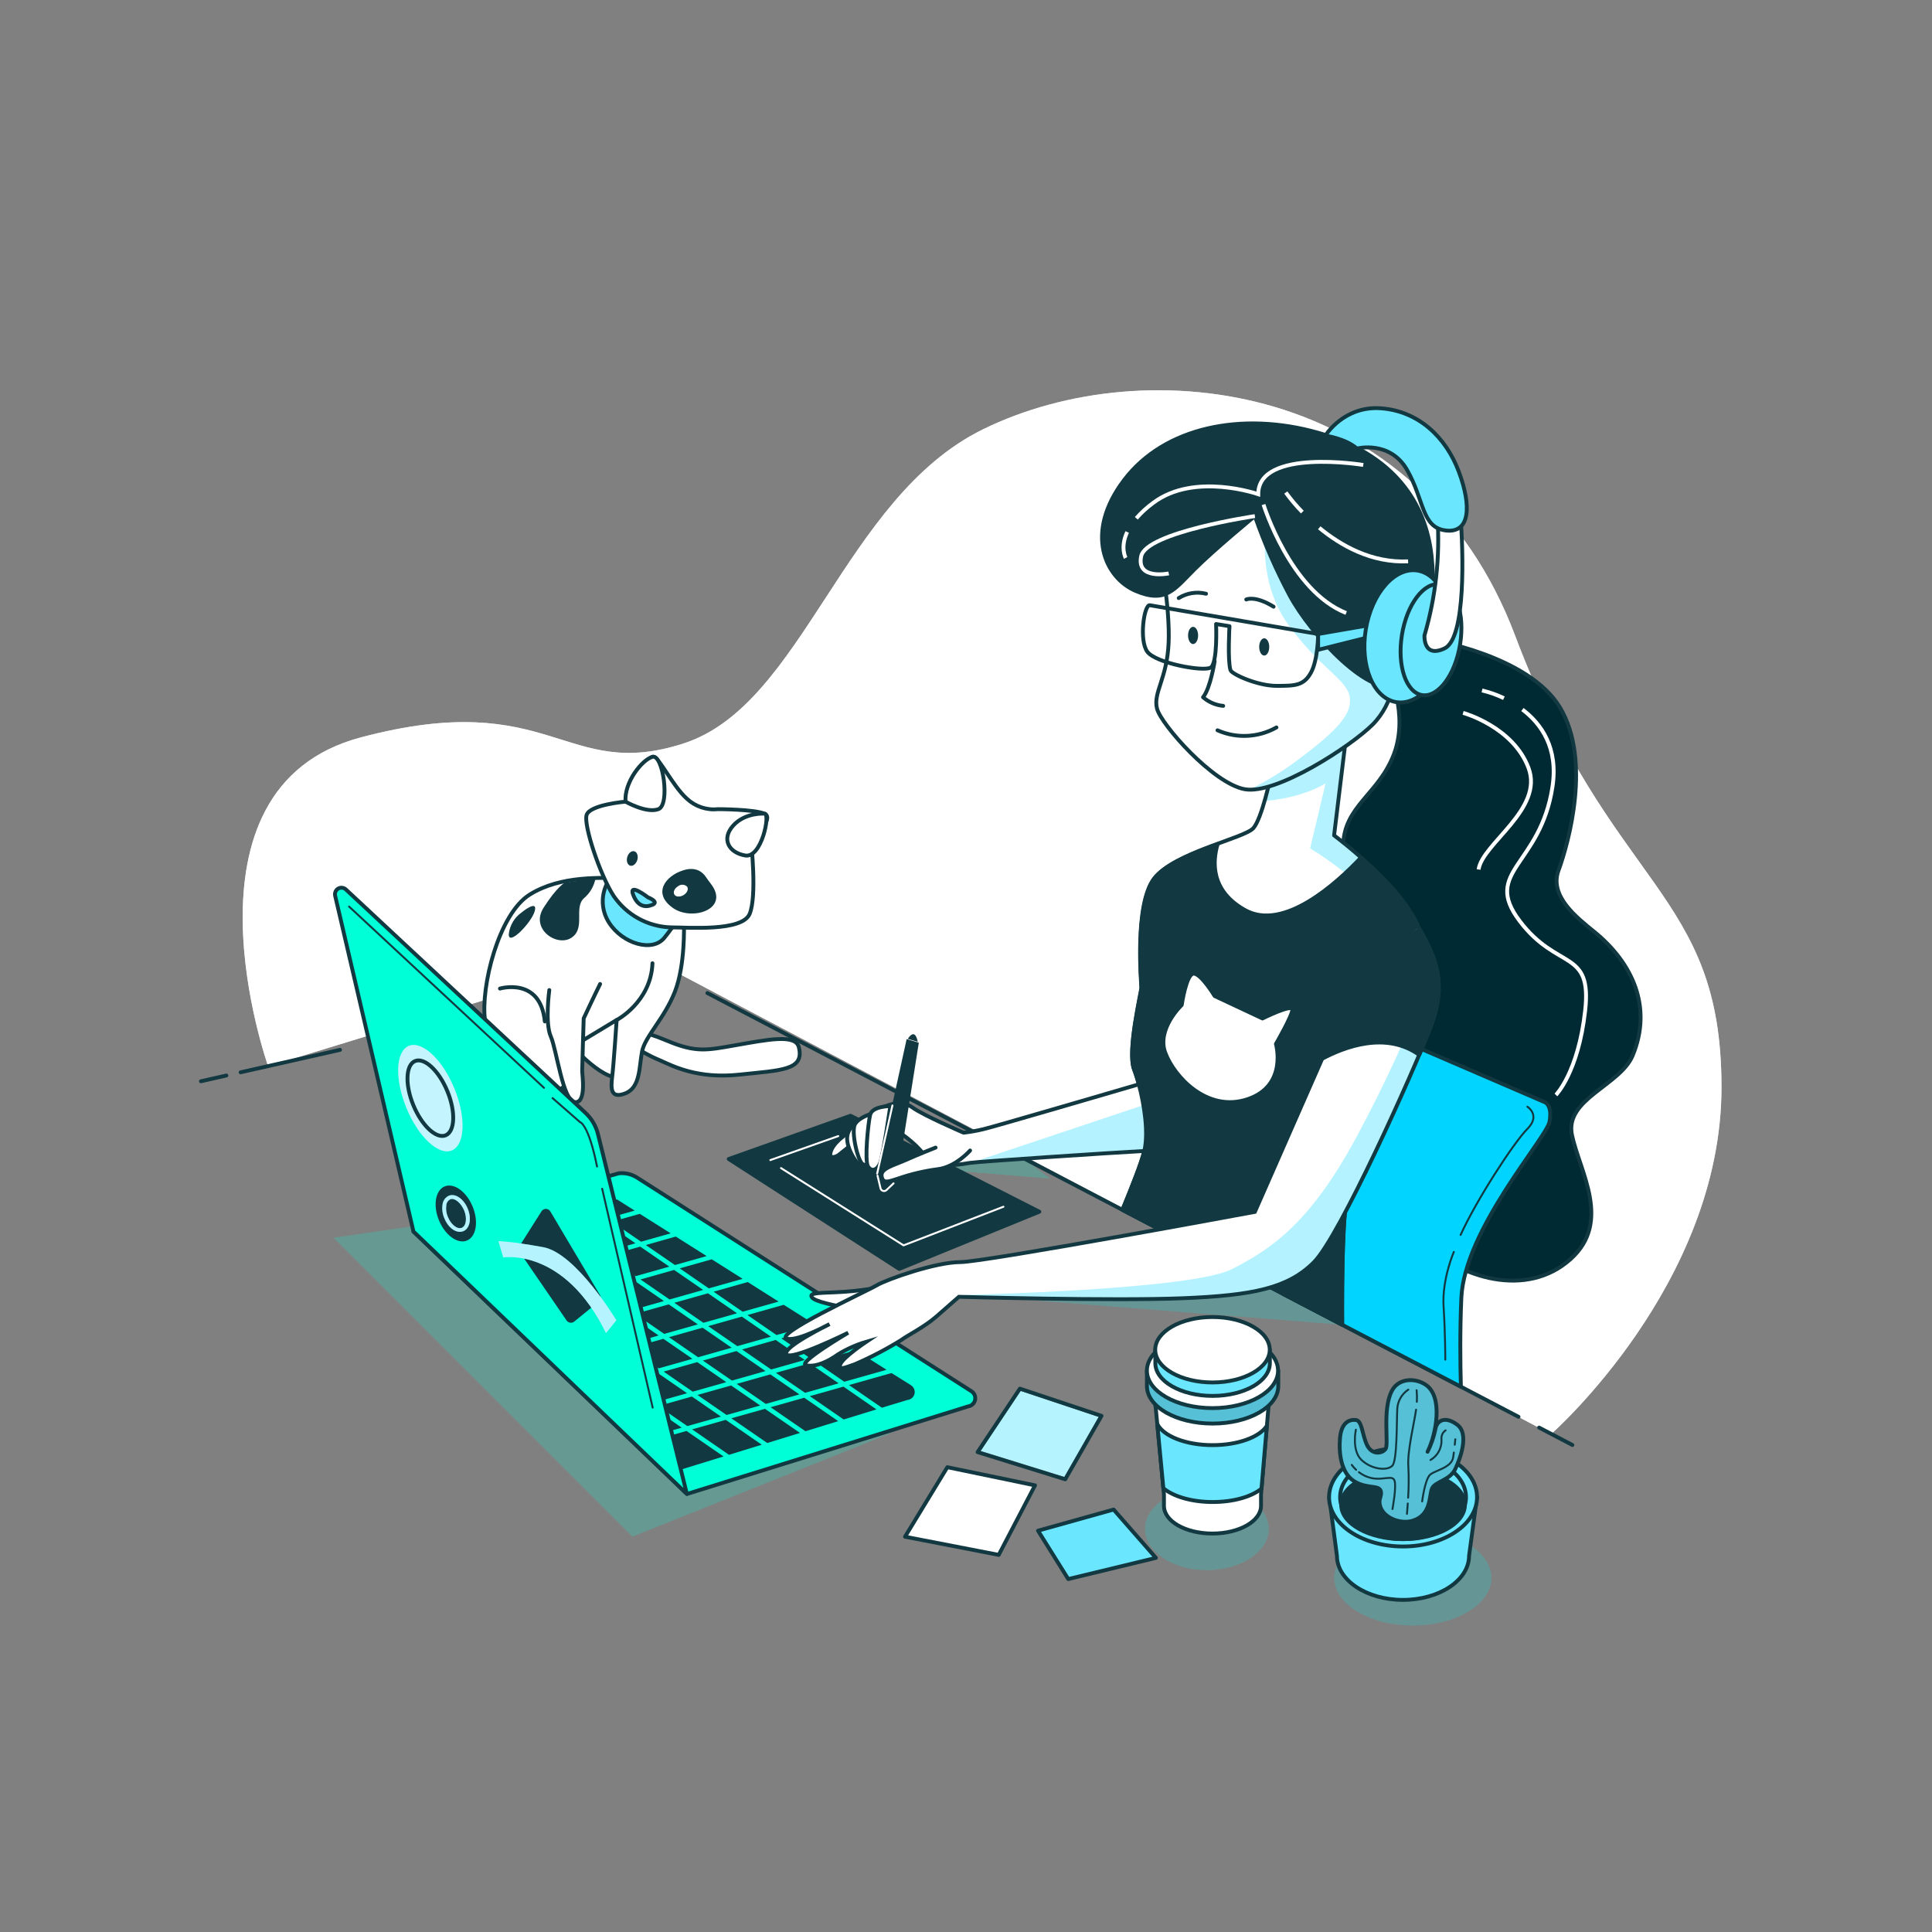 <svg xmlns="http://www.w3.org/2000/svg" xmlns:xlink="http://www.w3.org/1999/xlink" viewBox="0 0 500 500"><rect x="0" y="0" width="500" height="500" fill="#808080" stroke="none"/><defs><clipPath id="clippath"><polygon points="263.95 359.38 253 375.8 275.68 382.84 285.07 366.42 263.95 359.38" fill="none"></polygon></clipPath><clipPath id="clippath-1"><path d="M368.88,358.31c-2.78-1.79-7-1.63-8.69,1.68-2.5,4.82-.71,13.75-1.61,15s-3.57,1.61-4.82-1.07-1.25-6.25-2.86-6.43-3.75.54-4.11,4.65.36,8.75,3.22,10.89,6.07,1.43,7,2.33,0,2.3,0,3.22c0,4,5.23,6,8.54,5,4.82-1.43,4.29-6.26,5-8.22s4.65-2.15,6.08-5.18,3.57-9.12.53-11.44-5.36-1.25-5.71,1.25c-.416,1.985-1.088,3.908-2,5.72,2.14-4.23,4.24-14.3-.57-17.4Z" fill="none"></path></clipPath><clipPath id="clippath-2"><path d="M293.51,276.8c1.86,4.84,4.1,15.25,2.61,21.2-.77,3.09-3.35,9.58-5.64,15.11l56.87,29.72c-.06-11.84.09-30.53,1.6-34,2.23-5.21,20.09-54.31,19-65.47s-22.69-27.16-22.69-27.16l3.31-27.2-19.71,11.91s-2.24,10.78-4.47,13.39c-2.23,2.61-20.46,6.32-25.67,13s-3.35,27.16-3.35,28.27-3.72,16.43-1.86,21.23Z" fill="none"></path></clipPath><clipPath id="clippath-3"><path d="M300.21,143.61s2.61,13.4,2.23,22.7-4.09,13-3,17.11c1.09,4.11,14.51,19.35,22.69,20.83s27.53-11.16,33.11-16.74c5.58-5.58,6.32-13.76,5.58-17.11-.74-3.35-3.72-30.13-14.88-40.92-11.16-10.79-40.52-9.67-45.73,14.13Z" fill="none"></path></clipPath><clipPath id="clippath-4"><path d="M350.43,255.22l-25.67,58.41s-69.94,13-76.26,13-19,4.46-21.58,6-27.87,13.15-23,13.87c3,.45,10.76-3.82,10.76-3.82,0,0-12.28,6-11.17,7.81s16-5.58,16-5.58c0,0-13.61,8-10.82,8.45,2.54.45,5.61-1,8.22-2.87,2.276-1.397,4.728-2.487,7.29-3.24,0,0-6,4-6.71,5.82-.71,1.82,1.49.74,3.72,0,4.173-1.8,8.207-3.906,12.07-6.3,1.48-1.12,5.95-3.35,8.93-5.95l5.95-5.21s39.8,1.11,58.0.37,27.16-2.6,33.86-9.3,25.67-49.11,30.13-60.64,1.49-18.23-3-26l-16.72,15.18Z" fill="none"></path></clipPath><clipPath id="clippath-5"><path d="M294.73,280.62c-7.55,2.21-37.37,10.94-40.14,11.59-1.716.418-3.456.728-5.21.93,0,0-10.42-4.47-13.21-6.51-2.79-2.04-6.14-.75-7.81,0s-3,5.95.19,5.95,3.72-.19,7.25,2.79,3.54,4.47,6.14,5.58,6.89.37,9.12,0c2-.33,36.58-2.63,45.09-3.08,1.11-4.68,0-11.99-1.42-17.25Z" fill="none"></path></clipPath></defs><g><g id="Layer_1"><g id="freepik--background-simple--inject-1--inject-19"><path d="M401.41,371.15s44.11-38.7,44.11-89.77-28.63-51.08-53.4-116.86-95.19-74.29-137.75-53.4c-36.12,17.74-46.43,71.2-77.39,81.26s-34-14.7-83.58-1.55-24,85.13-24,85.13l96-29.41,236.01,124.6Z" fill="#fff"></path><path d="M401.41,371.15s44.11-38.7,44.11-89.77-28.63-51.08-53.4-116.86-95.19-74.29-137.75-53.4c-36.12,17.74-46.43,71.2-77.39,81.26s-34-14.7-83.58-1.55-24,85.13-24,85.13l96-29.41,236.01,124.6Z" fill="#fff" opacity=".7"></path></g><g id="freepik--Shadows--inject-1--inject-19" opacity=".2"><polyline points="230.33 371 163.67 397.67 86.33 320.33 137 313 230.33 371" fill="#00ffd6"></polyline><polyline points="230.33 371 163.67 397.67 86.33 320.33 137 313 230.33 371" fill="#00ffd6" opacity=".2"></polyline><ellipse cx="312.33" cy="395.67" rx="16" ry="10.67" fill="#00ffd6"></ellipse><ellipse cx="312.33" cy="395.67" rx="16" ry="10.67" fill="#00d4ff" opacity=".5"></ellipse><polyline points="249.67 335.09 347.35 342.83 325.67 331.67 249.67 335.09" fill="#00ffd6"></polyline><polyline points="249.67 335.09 347.35 342.83 325.67 331.67 249.67 335.09" fill="#00d4ff" opacity=".5"></polyline><polyline points="271.67 305 242.69 302.63 246.33 298.33 263 298.33 271.67 305" fill="#00ffd6"></polyline><polyline points="271.67 305 242.69 302.63 246.33 298.33 263 298.33 271.67 305" fill="#00ffd6" opacity=".5"></polyline><ellipse cx="365.64" cy="408.34" rx="20.33" ry="12.33" fill="#00ffd6"></ellipse><ellipse cx="365.64" cy="408.34" rx="20.33" ry="12.33" fill="#00d4ff" opacity=".5"></ellipse></g><g id="freepik--Post-it--inject-1--inject-19"><polygon points="245.17 379.71 234.22 397.7 258.47 402.4 267.86 384.41 245.17 379.71" fill="#fff" stroke="#123941" stroke-linecap="round" stroke-linejoin="round"></polygon><polygon points="263.95 359.38 253 375.8 275.68 382.84 285.07 366.42 263.95 359.38" fill="#6be6ff"></polygon><g clip-path="url(#clippath)"><polygon points="263.95 359.38 253 375.8 275.68 382.84 285.07 366.42 263.95 359.38" fill="#fff" opacity=".5" stroke="#123941" stroke-miterlimit="10"></polygon></g><polygon points="263.95 359.38 253 375.8 275.68 382.84 285.07 366.42 263.95 359.38" fill="none" stroke="#123941" stroke-linecap="round" stroke-linejoin="round"></polygon><polygon points="288.2 390.67 268.64 396.14 276.46 408.66 299.15 403.18 288.2 390.67" fill="#6be6ff" stroke="#123941" stroke-linecap="round" stroke-linejoin="round"></polygon></g><g id="freepik--Plant--inject-1--inject-19"><path d="M344,387.46l2,15.19c0,6.29,7.65,11.4,17.09,11.4s17.1-5.11,17.1-11.4l2.06-15.19h-38.25Z" fill="#6be6ff" stroke="#123941" stroke-linecap="round" stroke-linejoin="round"></path><ellipse cx="363.11" cy="387.46" rx="19.15" ry="12.77" fill="#6be6ff" stroke="#123941" stroke-linecap="round" stroke-linejoin="round"></ellipse><ellipse cx="363.11" cy="387.46" rx="16.29" ry="10.86" fill="#6be6ff" stroke="#123941" stroke-linecap="round" stroke-linejoin="round"></ellipse><ellipse cx="363.11" cy="389.43" rx="16.01" ry="8.9" fill="#123941" stroke="#123941" stroke-linecap="round" stroke-linejoin="round"></ellipse><path d="M368.88,358.31c-2.78-1.79-7-1.63-8.69,1.68-2.5,4.82-.71,13.75-1.61,15s-3.57,1.61-4.82-1.07-1.25-6.25-2.86-6.43-3.75.54-4.11,4.65.36,8.75,3.22,10.89,6.07,1.43,7,2.33,0,2.3,0,3.22c0,4,5.23,6,8.54,5,4.82-1.43,4.29-6.26,5-8.22s4.65-2.15,6.08-5.18,3.57-9.12.53-11.44-5.36-1.25-5.71,1.25c-.416,1.985-1.088,3.908-2,5.72,2.14-4.23,4.24-14.3-.57-17.4Z" fill="#6be6ff"></path><g clip-path="url(#clippath-1)"><path d="M368.88,358.31c-2.78-1.79-7-1.63-8.69,1.68-2.5,4.82-.71,13.75-1.61,15s-3.57,1.61-4.82-1.07-1.25-6.25-2.86-6.43-3.75.54-4.11,4.65.36,8.75,3.22,10.89,6.07,1.43,7,2.33,0,2.3,0,3.22c0,4,5.23,6,8.54,5,4.82-1.43,4.29-6.26,5-8.22s4.65-2.15,6.08-5.18,3.57-9.12.53-11.44-5.36-1.25-5.71,1.25c-.416,1.985-1.088,3.908-2,5.72,2.14-4.23,4.24-14.3-.57-17.4Z" fill="#002a33" opacity=".2"></path></g><path d="M368.88,358.31c-2.78-1.79-7-1.63-8.69,1.68-2.5,4.82-.71,13.75-1.61,15s-3.57,1.61-4.82-1.07-1.25-6.25-2.86-6.43-3.75.54-4.11,4.65.36,8.75,3.22,10.89,6.07,1.43,7,2.33,0,2.3,0,3.22c0,4,5.23,6,8.54,5,4.82-1.43,4.29-6.26,5-8.22s4.65-2.15,6.08-5.18,3.57-9.12.53-11.44-5.36-1.25-5.71,1.25c-.416,1.985-1.088,3.908-2,5.72,2.14-4.23,4.24-14.3-.57-17.4Z" fill="none" stroke="#123941" stroke-linecap="round" stroke-linejoin="round"></path><path d="M364.48,359.63c-1.644,1.082-2.698,2.859-2.86,4.82-.18,3.22,0,13.4-1.25,14.83s-5.36,1.07-8-1.43-1.47-7.85-1.47-7.85" fill="none" stroke="#123941" stroke-linecap="round" stroke-linejoin="round" stroke-width=".5"></path><path d="M351.69,381c.926.721,1.997,1.232,3.14,1.5,3.22.71,5.54-.89,6.08.71s-.54,7.33-.54,7.33" fill="none" stroke="#123941" stroke-linecap="round" stroke-linejoin="round" stroke-width=".5"></path><path d="M349.83,379.1c.333.469.715.902,1.14,1.29" fill="none" stroke="#123941" stroke-linecap="round" stroke-linejoin="round" stroke-width=".5"></path><path d="M364.42,387.61c.18-2.663.2-5.335.06-8-.32-4,1.54-11.43,2-14.79" fill="none" stroke="#123941" stroke-linecap="round" stroke-linejoin="round" stroke-width=".5"></path><path d="M364.12,391.79s.1-1.09.21-2.69" fill="none" stroke="#123941" stroke-linecap="round" stroke-linejoin="round" stroke-width=".5"></path><path d="M376.49,373.89c.09-.87.14-1.4.14-1.4" fill="none" stroke="#123941" stroke-linecap="round" stroke-linejoin="round" stroke-width=".5"></path><path d="M368.05,388.57s.72-5.89,2.15-7,5.53-1.79,5.89-4.47c.06-.42.11-.82.16-1.19" fill="none" stroke="#123941" stroke-linecap="round" stroke-linejoin="round" stroke-width=".5"></path><path d="M374.13,370.17c-.764.512-1.18,1.406-1.08,2.32.15,2.184-.956,4.263-2.85,5.36" fill="none" stroke="#123941" stroke-linecap="round" stroke-linejoin="round" stroke-width=".5"></path><path d="M366.68,362.78c.054-1.0.034-2.003-.06-3" fill="none" stroke="#123941" stroke-linecap="round" stroke-linejoin="round" stroke-width=".5"></path></g><g id="freepik--Cup--inject-1--inject-19"><path d="M298.58,358.86l2.65,27.9v2.95c0,4,5.62,7.17,12.56,7.17s12.56-3.21,12.56-7.17v-2.95l2.41-28.19-30.18.29Z" fill="#fff" stroke="#123941" stroke-linecap="round" stroke-linejoin="round"></path><path d="M326.47,385.25l1.39-16.25c-1.87,2.91-7.45,5-14.05,5-6.95,0-12.76-2.34-14.31-5.49l1.58,16.64c2.56,2.13,7.29,3.57,12.73,3.57s10.1-1.37,12.66-3.47Z" fill="#6be6ff" stroke="#123941" stroke-linecap="round" stroke-linejoin="round"></path><polygon points="299.08 364.12 299.08 363.93 298.95 362.81 299.08 364.12" fill="#fff" stroke="#123941" stroke-linecap="round" stroke-linejoin="round"></polygon><path d="M329.24,354.72c-2.66-3.36-8.57-5.71-15.45-5.71s-12.79,2.35-15.46,5.71h-1.51v4c0,5.36,7.6,9.7,17,9.7s17-4.34,17-9.7v-4h-1.58Z" fill="#6be6ff" stroke="#123941" stroke-linecap="round" stroke-linejoin="round"></path><path d="M329.24,354.72c-2.66-3.36-8.57-5.71-15.45-5.71s-12.79,2.35-15.46,5.71h-1.51v4c0,5.36,7.6,9.7,17,9.7s17-4.34,17-9.7v-4h-1.58Z" fill="#002a33" opacity=".2"></path><ellipse cx="313.79" cy="354.72" rx="16.97" ry="9.7" fill="#fff" stroke="#123941" stroke-linecap="round" stroke-linejoin="round"></ellipse><path d="M327.29,349.31c-2.33-2.94-7.49-5-13.5-5s-11.17,2.05-13.5,5h-1.29v3.48c0,4.68,6.63,8.47,14.82,8.47s14.82-3.79,14.82-8.47v-3.48h-1.35Z" fill="#6be6ff" stroke="#123941" stroke-linecap="round" stroke-linejoin="round"></path><ellipse cx="313.79" cy="349.31" rx="14.82" ry="8.47" fill="#fff" stroke="#123941" stroke-linecap="round" stroke-linejoin="round"></ellipse></g><g id="freepik--Cat--inject-1--inject-19"><path d="M164.21,267.06s1.16-.77,8.52,2.32,10.25,2.42,17.41,1.16c8.6-1.5,15.74-3,16.6.48,1.49,6-4.53,5.93-15.36,7.09s-17.11-2.15-20.59-3.7c-1.602-.658-3.153-1.433-4.64-2.32l-1.94-5.03Z" fill="#fff" stroke="#123941" stroke-linecap="round" stroke-linejoin="round"></path><path d="M147.57,270.16s9.68,11.22,13.93,8.12,3.87-13.15,0-16.25-14.7,2.71-13.93,8.13Z" fill="#fff" stroke="#123941" stroke-linecap="round" stroke-linejoin="round"></path><path d="M177,239.2s.39,10.45-2.32,17.41-7.74,11.61-8.51,15.48-.39,9.29-4.26,10.84-3.87-1.16-3.48-4.26,1.16-14.7,1.16-14.7l-12.79,7.73s3.48,9.68-3.87,10.84-16.25-10.06-17.41-18.54,3.48-27.48,11.61-32.51,18.57-4.25,24-4.25,13.53,3.84,15.87,11.96Z" fill="#fff" stroke="#123941" stroke-linecap="round" stroke-linejoin="round"></path><path d="M146.15,228.46s-2,1-5.49,6.49,3.49,10.22,7.24,7.73.49-7.73,3.24-10.23c1.582-1.342,2.644-3.196,3-5.24l-7.99,1.25Z" fill="#123941"></path><path d="M134.93,236.19c-1.808,1.291-2.988,3.284-3.25,5.49-.25,3.49,6-3,6.74-6s-3.49.51-3.49.51Z" fill="#123941"></path><path d="M157.25,228.37c-1.808,3.285-1.658,7.299.39,10.44,3.48,5.42,11.22,7.74,14.31,3.87s4.26-5.8,3.1-7.73-12.38-9.68-17.8-6.58Z" fill="#6be6ff" stroke="#123941" stroke-linecap="round" stroke-linejoin="round"></path><path d="M185.88,209.41c-2.972.323-5.937-.667-8.12-2.71-3.87-3.48-7.36-11.22-8.9-10.84s-7,11.61-7,11.61c0,0-9.29.78-10.06,3.48s3.48,15.48,7,20.9c3.329,4.896,8.784,7.921,14.7,8.15,4.64,0,18.57,1.16,20.51-3.49s.38-18.57.38-18.57c0,0,6.2-6.19,3.49-7.35s-12-1.18-12-1.18Z" fill="#fff" stroke="#123941" stroke-linecap="round" stroke-linejoin="round"></path><path d="M184,228.77c-.47-.61-.92-1.23-1.36-1.87-.73-1.08-2.46-2.73-5.79-1.68-4.74,1.49-8,6-2.74,9.73,4.95,3.55,14.89.35,9.89-6.18Z" fill="#123941"></path><path d="M161.89,207.47s5.42,3.1,8.51,1.94,1.16-14.32-1.54-13.55-7.36,6.58-6.97,11.61Z" fill="#fff" stroke="#123941" stroke-linecap="round" stroke-linejoin="round"></path><path d="M197.88,210.57s-5-.39-8.13,3.09-1.16,7,3.1,7.74,6.57-10.83,5.03-10.83Z" fill="#fff" stroke="#123941" stroke-linecap="round" stroke-linejoin="round"></path><path d="M167.7,232.24s-5-3.87-3.87-.78,3.09,3.49,5,2.71-1.13-1.93-1.13-1.93Z" fill="#6be6ff" stroke="#123941" stroke-linecap="round" stroke-linejoin="round"></path><path d="M164.94,222.54c-.29,1-1.11,1.7-1.83,1.5s-1.07-1.2-.78-2.23,1.11-1.7,1.83-1.5,1.07,1.21.78,2.23Z" fill="#123941"></path><path d="M176.87,231.67c-.93.54-2,.46-2.36-.19s.06-1.6,1-2.14c.713-.567,1.742-.488,2.36.18.36.65-.08,1.61-1,2.15Z" fill="#fff"></path><path d="M142.16,256.23s-1.16,8.51.38,12,3.1,16.64,6.2,17,1.93-7,1.93-8.13.39-13.54.39-13.54c0,0,2.71-5.81,4.25-8.9" fill="#fff" stroke="#123941" stroke-linecap="round" stroke-linejoin="round"></path><path d="M129.39,255.84s10.45-3.1,11.61,8.51" fill="none" stroke="#123941" stroke-linecap="round" stroke-linejoin="round"></path><path d="M159.57,264s8.9-4.65,9.29-14.71" fill="none" stroke="#123941" stroke-linecap="round" stroke-linejoin="round"></path></g><g id="freepik--Character--inject-1--inject-19"><line x1="52" y1="279.83" x2="58.59" y2="278.34" fill="none" stroke="#123941" stroke-linecap="round" stroke-linejoin="round"></line><path d="M107,318.72l53.14-15.07c1.689-.179,3.388.231,4.81,1.16l86.47,55.25c.993.642,1.277,1.966.636,2.959-.342.529-.9.881-1.526.961l-72.72,22.65-70.81-67.91Z" fill="#00ffd6" stroke="#123941" stroke-linecap="round" stroke-linejoin="round"></path><polygon points="138.07 321.9 145.6 327.09 154.3 324.63 146.78 319.45 138.07 321.9" fill="#123941"></polygon><polygon points="142.76 336.41 135.24 331.22 126.53 333.68 134.06 338.87 142.76 336.41" fill="#123941"></polygon><polygon points="156.99 325.08 164.51 330.26 173.21 327.8 165.69 322.62 156.99 325.08" fill="#123941"></polygon><polygon points="165.76 331.12 173.28 336.3 181.98 333.84 174.46 328.66 165.76 331.12" fill="#123941"></polygon><polygon points="146.84 327.94 154.36 333.13 163.06 330.67 155.54 325.49 146.84 327.94" fill="#123941"></polygon><polygon points="127.92 324.77 135.44 329.96 144.15 327.5 136.62 322.31 127.92 324.77" fill="#123941"></polygon><polygon points="187.97 357.7 180.44 352.51 171.75 354.97 179.27 360.16 187.97 357.7" fill="#123941"></polygon><polygon points="177.81 360.57 170.29 355.38 161.59 357.84 169.12 363.02 177.81 360.57" fill="#123941"></polygon><polygon points="151.52 342.45 144 337.26 135.3 339.72 142.82 344.9 151.52 342.45" fill="#123941"></polygon><polygon points="196.73 363.74 189.21 358.56 180.51 361.01 188.03 366.2 196.73 363.74" fill="#123941"></polygon><polygon points="160.29 348.49 152.76 343.3 144.06 345.76 151.59 350.94 160.29 348.49" fill="#123941"></polygon><polygon points="169.05 354.53 161.53 349.34 152.83 351.8 160.35 356.99 169.05 354.53" fill="#123941"></polygon><polygon points="174.52 337.16 182.04 342.34 190.74 339.88 183.22 334.7 174.52 337.16" fill="#123941"></polygon><polygon points="136.69 330.81 144.21 336 152.91 333.54 145.39 328.36 136.69 330.81" fill="#123941"></polygon><polygon points="206.88 360.87 199.36 355.69 190.66 358.15 198.18 363.33 206.88 360.87" fill="#123941"></polygon><polygon points="180.59 342.75 173.07 337.57 164.37 340.02 171.89 345.21 180.59 342.75" fill="#123941"></polygon><polygon points="161.67 339.58 154.15 334.39 145.45 336.85 152.97 342.04 161.67 339.58" fill="#123941"></polygon><polygon points="125.23 324.33 120.83 321.29 114.88 322.96 118.36 326.27 125.23 324.33" fill="#123941"></polygon><polygon points="133.99 330.37 126.47 325.18 119.34 327.2 125.23 332.78 125.29 332.82 133.99 330.37" fill="#123941"></polygon><polygon points="155.6 333.99 163.13 339.17 171.83 336.71 164.3 331.53 155.6 333.99" fill="#123941"></polygon><polygon points="170.44 345.62 162.92 340.44 154.22 342.89 161.74 348.08 170.44 345.62" fill="#123941"></polygon><polygon points="208.27 351.96 200.75 346.78 192.05 349.24 199.57 354.42 208.27 351.96" fill="#123941"></polygon><polygon points="183.28 343.2 190.81 348.38 199.51 345.92 191.99 340.74 183.28 343.2" fill="#123941"></polygon><polygon points="198.12 354.83 190.6 349.65 181.9 352.11 189.42 357.29 198.12 354.83" fill="#123941"></polygon><polygon points="189.35 348.79 181.83 343.61 173.13 346.06 180.66 351.25 189.35 348.79" fill="#123941"></polygon><polygon points="179.2 351.66 171.68 346.48 162.98 348.93 170.5 354.12 179.2 351.66" fill="#123941"></polygon><polygon points="141.37 345.31 133.85 340.13 133.18 340.32 139.11 345.95 141.37 345.31" fill="#123941"></polygon><polygon points="208.13 361.73 199.43 364.19 208.45 370.4 216.93 367.79 208.13 361.73" fill="#123941"></polygon><polygon points="197.97 364.6 189.27 367.05 198.56 373.45 207.03 370.84 197.97 364.6" fill="#123941"></polygon><polygon points="158.9 357.39 151.38 352.21 147.01 353.44 152.95 359.08 158.9 357.39" fill="#123941"></polygon><polygon points="217.04 358 209.51 352.82 200.81 355.28 208.34 360.46 217.04 358" fill="#123941"></polygon><polygon points="167.66 363.44 160.14 358.25 153.93 360.01 159.86 365.64 167.66 363.44" fill="#123941"></polygon><polygon points="176.43 369.48 168.91 364.29 160.84 366.57 166.78 372.2 176.43 369.48" fill="#123941"></polygon><polygon points="186.58 366.61 179.06 361.42 170.36 363.88 177.88 369.07 186.58 366.61" fill="#123941"></polygon><path d="M235.72,358.47l-5-3.13-11,3.11,8.5,5.86,6.62-2c1.139-.1,1.981-1.104,1.882-2.242-.058-.663-.431-1.257-1.002-1.598Z" fill="#123941"></path><polygon points="177.67 370.33 167.76 373.13 175.56 380.53 187.25 376.93 177.67 370.33" fill="#123941"></polygon><polygon points="221.44 349.45 210.97 352.41 218.49 357.59 229.44 354.5 221.44 349.45" fill="#123941"></polygon><polygon points="218.28 358.86 209.58 361.32 218.34 367.36 226.82 364.75 218.28 358.86" fill="#123941"></polygon><polygon points="157.14 315.31 164.25 313.3 159.66 310.4 152.8 312.32 157.14 315.31" fill="#123941"></polygon><polygon points="197.14 373.89 187.82 367.46 179.12 369.92 188.66 376.5 197.14 373.89" fill="#123941"></polygon><polygon points="158.38 316.17 165.9 321.35 173.57 319.19 165.57 314.14 158.38 316.17" fill="#123941"></polygon><polygon points="175.91 328.25 183.43 333.43 192.19 330.96 184.2 325.91 175.91 328.25" fill="#123941"></polygon><polygon points="167.14 322.21 174.67 327.39 182.88 325.07 174.88 320.02 167.14 322.21" fill="#123941"></polygon><polygon points="184.67 334.29 192.19 339.47 201.5 336.85 193.51 331.79 184.67 334.29" fill="#123941"></polygon><polygon points="193.44 340.33 200.96 345.51 210.81 342.73 202.82 337.68 193.44 340.33" fill="#123941"></polygon><polygon points="212.13 343.56 202.2 346.37 209.72 351.55 220.12 348.62 212.13 343.56" fill="#123941"></polygon><polygon points="148.23 319.04 155.75 324.22 164.45 321.76 156.93 316.58 148.23 319.04" fill="#123941"></polygon><polygon points="130.66 337.94 132.2 339.39 132.6 339.27 130.66 337.94" fill="#123941"></polygon><polygon points="126.68 323.92 135.38 321.46 131 318.44 122.28 320.88 126.68 323.92" fill="#123941"></polygon><polygon points="136.83 321.05 145.53 318.59 141.17 315.58 132.45 318.03 136.83 321.05" fill="#123941"></polygon><polygon points="142.63 315.18 146.99 318.18 155.69 315.72 151.34 312.73 142.63 315.18" fill="#123941"></polygon><polygon points="150.13 351.36 142.61 346.17 140.09 346.88 146.03 352.51 150.13 351.36" fill="#123941"></polygon><path d="M177.76,386.63l-23-93.11c-.524-2.117-1.653-4.035-3.25-5.52l-62-57.81c-.68-.631-1.743-.592-2.374.088-.38.409-.532.979-.406,1.522l20.27,86.92,70.76,67.91Z" fill="#00ffd6" stroke="#123941" stroke-linecap="round" stroke-linejoin="round"></path><path d="M143,284.19l7.09,6.2s2.21.44,4.42,11.51" fill="none" stroke="#123941" stroke-linecap="round" stroke-linejoin="round" stroke-width=".5"></path><line x1="155.84" y1="307.65" x2="168.91" y2="364.29" fill="none" stroke="#123941" stroke-linecap="round" stroke-linejoin="round" stroke-width=".5"></line><path d="M117.57,281.66c3.07,7.46,2.79,14.65-.63,16.06s-8.69-3.5-11.76-11-2.79-14.65.63-16.05,8.69,3.53,11.76,10.99Z" fill="#6be6ff"></path><path d="M117.57,281.66c3.07,7.46,2.79,14.65-.63,16.06s-8.69-3.5-11.76-11-2.79-14.65.63-16.05,8.69,3.53,11.76,10.99Z" fill="#fff" opacity=".6"></path><ellipse cx="111.374" cy="284.209" rx="4.76" ry="10.39" transform="translate(-99.823 63.812) rotate(-22.38)" fill="none" stroke="#123941" stroke-miterlimit="10" stroke-width="1"></ellipse><path d="M122.31,312.25c1.6,3.87.94,7.81-1.46,8.8s-5.64-1.35-7.24-5.21-.93-7.81,1.47-8.8,5.64,1.35,7.23,5.21Z" fill="#123941"></path><path d="M119,318.8c-1.51,0-3.15-1.37-4-3.51-.479-1.1-.645-2.311-.48-3.5.089-1.009.706-1.895,1.62-2.33,1.69-.7,3.85.77,4.91,3.34h0c1.05,2.57.55,5.13-1.14,5.83-.29.115-.599.172-.91.17ZM117,310.29c-.172-.002-.342.032-.5.1-.584.313-.963.908-1,1.57-.143,1.02.002,2.059.42,3,.81,2,2.46,3.26,3.6,2.79s1.41-2.54.59-4.52c-.75-1.75-2.11-2.94-3.11-2.94v-0Z" fill="#6be6ff"></path><g opacity=".5"><path d="M119,318.8c-1.51,0-3.15-1.37-4-3.51-.479-1.1-.645-2.311-.48-3.5.089-1.009.706-1.895,1.62-2.33,1.69-.7,3.85.77,4.91,3.34h0c1.05,2.57.55,5.13-1.14,5.83-.29.115-.599.172-.91.17ZM117,310.29c-.172-.002-.342.032-.5.1-.584.313-.963.908-1,1.57-.143,1.02.002,2.059.42,3,.81,2,2.46,3.26,3.6,2.79s1.41-2.54.59-4.52c-.75-1.75-2.11-2.94-3.11-2.94v-0Z" fill="#fff"></path></g><path d="M140.14,313.49l-5.69,9c-.3.448-.3,1.032,0,1.48l12.18,17.76c.421.622,1.267.785,1.889.364.039-.026.076-.054.111-.084l6.31-5.15c.52-.419.652-1.157.31-1.73l-12.81-21.59c-.366-.643-1.184-.868-1.827-.503-.193.109-.355.265-.473.453Z" fill="#123941"></path><path d="M130.24,325.42s15.76-2.62,26.59,19.58l2.69-3.31s-10.43-17.37-18.93-18.92-11.59-1.56-11.59-1.56l1.24,4.21Z" fill="#6be6ff"></path><path d="M130.24,325.42s15.76-2.62,26.59,19.58l2.69-3.31s-10.43-17.37-18.93-18.92-11.59-1.56-11.59-1.56l1.24,4.21Z" fill="#fff" opacity=".5"></path><line x1="62.27" y1="277.51" x2="87.99" y2="271.7" fill="none" stroke="#123941" stroke-linecap="round" stroke-linejoin="round"></line><path d="M225.57,333.51c-3.083.487-6.192.797-9.31.93-4.83.19-6.88.19-6.14,1.31s6.52,2.23,8.56,2.6,6.89-4.84,6.89-4.84Z" fill="#fff" stroke="#123941" stroke-miterlimit="10"></path><line x1="406.93" y1="373.96" x2="398.32" y2="369.46" fill="none" stroke="#123941" stroke-linecap="round" stroke-linejoin="round"></line><path d="M234.94,268.86s1.81-3.17,2.57.76l-2.57-.76Z" fill="#123941"></path><line x1="392.99" y1="366.67" x2="183.07" y2="257" fill="none" stroke="#123941" stroke-linecap="round" stroke-linejoin="round"></line><polygon points="188.59 299.95 232.7 328.39 268.98 313.59 220.11 288.75 188.59 299.95" fill="#123941" stroke="#123941" stroke-linecap="round" stroke-linejoin="round"></polygon><line x1="216.94" y1="294.02" x2="199.36" y2="300.23" fill="none" stroke="#fff" stroke-linecap="round" stroke-linejoin="round" stroke-width=".5"></line><polyline points="202.12 302.3 233.84 322.3 259.69 312.3" fill="none" stroke="#fff" stroke-linecap="round" stroke-linejoin="round" stroke-width=".5"></polyline><path d="M370.34,165.56s25.26,4,33.39,17.54,2.32,34.82-.39,42.17c-2.45,6.67,4.79,12.24,9.24,15.86,10,8.12,15.15,19.58,9.95,32.05-3.24,7.76-17.65,11.24-15.7,20.58s10.44,22.44-.39,32.12c-11.43,10.2-28.58,4.94-38.6-4.59-11.27-10.72-15.15-29.37-9.38-43.78,7-17.41,10.83-28.63,4.25-36s-15.09-12-15.09-22.44,9.29-13.54,13.16-24-1.55-21.28-1.55-21.28l11.11-8.23Z" fill="#002a33" stroke="#123941" stroke-linecap="round" stroke-linejoin="round"></path><path d="M394,183.62c4.88,3.69,9.32,9.9,7.78,20-3.12,20.5-18.27,21.84-8.47,34.76s18.72,7.12,16.93,23.16c-1.79,16.04-7.57,21.83-7.57,21.83" fill="none" stroke="#fff" stroke-miterlimit="10"></path><path d="M383.55,178.69c1.954.459,3.851,1.13,5.66,2" fill="none" stroke="#fff" stroke-miterlimit="10"></path><path d="M378.65,184.49s12.92,3.56,16.93,14.25-12,19.61-12.92,26.29" fill="none" stroke="#fff" stroke-miterlimit="10"></path><path d="M378.08,358.88c-.18-6.13-.26-14.31.11-22.94.78-17.8,22.06-41.41,22.83-45.66s-1.16-5-1.16-5l-42.18-18.19c-19.61,12.88-24.38,50.34-25.55,67.82l45.95,23.97Z" fill="#00d4ff" stroke="#123941" stroke-linecap="round" stroke-linejoin="round"></path><path d="M395.28,286.41s3.54,2.21,0,5.75-13.28,18.59-17.28,27.44" fill="none" stroke="#123941" stroke-linecap="round" stroke-linejoin="round" stroke-width=".5"></path><path d="M376.25,324s-3.1,7.08-2.65,14.16.44,13.72.44,13.72" fill="none" stroke="#123941" stroke-linecap="round" stroke-linejoin="round" stroke-width=".5"></path><path d="M293.51,276.8c1.86,4.84,4.1,15.25,2.61,21.2-.77,3.09-3.35,9.58-5.64,15.11l56.87,29.72c-.06-11.84.09-30.53,1.6-34,2.23-5.21,20.09-54.31,19-65.47s-22.69-27.16-22.69-27.16l3.31-27.2-19.71,11.91s-2.24,10.78-4.47,13.39-20.46,6.32-25.67,13-3.35,27.16-3.35,28.27c0,1.11-3.72,16.43-1.86,21.23Z" fill="#fff"></path><g clip-path="url(#clippath-2)"><path d="M367.92,243.32c-1.12-11.16-22.69-27.16-22.69-27.16l3.34-27.16-19.71,11.91s-.65,3.11-1.59,6.4c1.27-.11,2.69-.29,4.28-.57,7.52-1.33,11.51-4,11.51-4l-4,16.82s20.36,12,25.67,26.56c.72,2,1.49,3.87,2.28,5.73.673-2.792.979-5.659.91-8.53Z" fill="#6be6ff" opacity=".5"></path></g><path d="M293.51,276.8c1.86,4.84,4.1,15.25,2.61,21.2-.77,3.09-3.35,9.58-5.64,15.11l56.87,29.72c-.06-11.84.09-30.53,1.6-34,2.23-5.21,20.09-54.31,19-65.47s-22.69-27.16-22.69-27.16l3.31-27.2-19.71,11.91s-2.24,10.78-4.47,13.39-20.46,6.32-25.67,13-3.35,27.16-3.35,28.27c0,1.11-3.72,16.43-1.86,21.23Z" fill="none" stroke="#123941" stroke-linecap="round" stroke-linejoin="round"></path><path d="M293.51,276.8c1.86,4.84,4.1,15.25,2.61,21.2-.77,3.09-3.35,9.58-5.64,15.11l56.87,29.72c-.06-11.84.09-30.53,1.6-34,2.23-5.21,20.09-54.31,19-65.47-.69-6.95-9.31-15.76-15.72-21.43-6.31,6.69-20,19.17-30,13.61-9-5-8.43-12.6-7.1-17.12-6.08,2.24-13.35,5.1-16.34,8.94-5.21,6.7-3.35,27.16-3.35,28.27,0,1.11-3.79,16.37-1.93,21.17Z" fill="#123941" stroke="#123941" stroke-linecap="round" stroke-linejoin="round"></path><path d="M326.73,263.58l-12.38-5.81s-3.49-5.8-5.42-5.8-3.1,8.13-3.1,8.13c0,0-6.57,6.19-4.25,12.38s10.83,15.48,21.28,12,7.35-14.31,7.35-14.31c0,0,4.26-7.35,4.26-8.9s-7.74,2.31-7.74,2.31Z" fill="#fff" stroke="#123941" stroke-linecap="round" stroke-linejoin="round"></path><path d="M300.21,143.61s2.61,13.4,2.23,22.7-4.09,13-3,17.11,14.51,19.35,22.69,20.83,27.53-11.16,33.11-16.74,6.32-13.76,5.58-17.11-3.72-30.13-14.88-40.92-40.52-9.67-45.73,14.13Z" fill="#fff"></path><g clip-path="url(#clippath-3)"><path d="M346,129.48c-4.17-4-10.89-6.4-17.94-6.55l-.46,13.88s-2.22,13.72,5.75,24.78,15.05,14.17,15.93,18.59-3.12,8.82-13.28,16.38c-3.973,3.007-8.23,5.619-12.71,7.8,8.71.31,26.66-11.5,32-16.85,5.58-5.58,6.32-13.76,5.58-17.11s-3.74-30.13-14.87-40.92Z" fill="#6be6ff" opacity=".5"></path></g><path d="M300.21,143.61s2.61,13.4,2.23,22.7-4.09,13-3,17.11,14.51,19.35,22.69,20.83,27.53-11.16,33.11-16.74,6.32-13.76,5.58-17.11-3.72-30.13-14.88-40.92-40.52-9.67-45.73,14.13Z" fill="none" stroke="#123941" stroke-linecap="round" stroke-linejoin="round"></path><path d="M314.35,171.14s-1.12,7.07-3,9.3c1.46,1.273,3.282,2.057,5.21,2.24" fill="none" stroke="#123941" stroke-linecap="round" stroke-linejoin="round"></path><path d="M315.09,189c4.914,2.178,10.57,1.904,15.25-.74" fill="none" stroke="#123941" stroke-linecap="round" stroke-linejoin="round"></path><path d="M328.48,167.42c0,1.24-.58,2.24-1.3,2.24s-1.3-1-1.3-2.24.58-2.23,1.3-2.23,1.3,1,1.3,2.23Z" fill="#123941"></path><path d="M310.07,164.45c0,1.23-.58,2.23-1.3,2.23s-1.3-1-1.3-2.23.58-2.23,1.3-2.23,1.3,1,1.3,2.23Z" fill="#123941"></path><path d="M305.05,154.78c2.108-1.316,4.659-1.72,7.07-1.12" fill="none" stroke="#123941" stroke-linecap="round" stroke-linejoin="round"></path><path d="M322.53,155.15s2.23-1.12,7.07,1.86" fill="none" stroke="#123941" stroke-linecap="round" stroke-linejoin="round"></path><path d="M324.76,133.57s-10.41,8.56-15.62,13.76-7.44,8.93-15.25,5.59-13.4-14.89-3-28.65,30.51-17.86,50.22-12.28,27.91,18.23,29.39,32-1.5,29.01-8.5,33.11-22.7-12.65-28.28-23.07c-3.497-6.585-6.492-13.425-8.96-20.46Z" fill="#123941" stroke="#123941" stroke-linecap="round" stroke-linejoin="round"></path><path d="M324.76,133.57s-28.09,4.14-29.42,10.37,7.13,4.46,7.13,4.46" fill="none" stroke="#fff" stroke-miterlimit="10"></path><path d="M291.72,137.68c-1.9,4.06-.39,6.71-.39,6.71" fill="none" stroke="#fff" stroke-miterlimit="10"></path><path d="M352.81,120.33s-27.18-4.45-27.18,7.57c0,0-16.48-5.79-27.17,2.23-1.604,1.17-3.077,2.511-4.39,4" fill="none" stroke="#fff" stroke-miterlimit="10"></path><path d="M327,130.58s6.93,22.36,21.39,28.07" fill="none" stroke="#fff" stroke-miterlimit="10"></path><path d="M341.42,136.59c5.57,4.6,13.54,9.14,23,8.69" fill="none" stroke="#fff" stroke-miterlimit="10"></path><path d="M332.76,127.46c1.302,1.791,2.733,3.486,4.28,5.07" fill="none" stroke="#fff" stroke-miterlimit="10"></path><path d="M297.61,156.64l43.52,7.44s0,6.62-1.86,10-4.09,3.42-8.93,3.42-11.57-3-11.9-4.09c-.77-2.64-.25-11.35-.25-11.35l-3.47-.56s.45,10.15-1.41,11.27-14.14-1.12-16.37-4.09-.82-12.42.67-12.04Z" fill="none" stroke="#123941" stroke-linecap="round" stroke-linejoin="round"></path><polygon points="341.13 164.08 360.48 160.73 360.48 163.33 341.13 168.17 341.13 164.08" fill="#6be6ff" stroke="#123941" stroke-linecap="round" stroke-linejoin="round"></polygon><ellipse cx="364.107" cy="164.683" rx="17.25" ry="10.79" transform="translate(143.735 498.047) rotate(-80.87)" fill="#6be6ff" stroke="#123941" stroke-linecap="round" stroke-linejoin="round" stroke-width="1"></ellipse><path d="M377.87,166.77c-1.27,7.92-5.68,13.79-9.83,13.12s-6.5-7.62-5.23-15.54,5.67-13.78,9.83-13.11,6.5,7.62,5.23,15.53Z" fill="#6be6ff" stroke="#123941" stroke-linecap="round" stroke-linejoin="round"></path><path d="M372,133.57c.719,10.41-.415,20.866-3.35,30.88,0,0-.37,6,5.21,3.35s4.84-25.3,4.09-34.6-7.8-6.7-5.95.37Z" fill="#fff" stroke="#123941" stroke-linecap="round" stroke-linejoin="round"></path><path d="M351.18,116.08s8.55-2.23,13,5.59c4.45,7.82,3.72,14.88,10,15.62s6.7-6.32,3.35-15.25-10.41-15.63-20.09-16.37-14.44,7.07-14.44,7.07c0,0,5.2.74,8.18,3.34Z" fill="#6be6ff" stroke="#123941" stroke-linecap="round" stroke-linejoin="round"></path><path d="M350.43,255.22l-25.67,58.41s-69.94,13-76.26,13-19,4.46-21.58,6-27.87,13.15-23,13.87c3,.45,10.76-3.82,10.76-3.82,0,0-12.28,6-11.17,7.81s16-5.58,16-5.58c0,0-13.61,8-10.82,8.45,2.54.45,5.61-1,8.22-2.87,2.276-1.397,4.728-2.487,7.29-3.24,0,0-6,4-6.71,5.82s1.49.74,3.72,0c4.173-1.8,8.207-3.905,12.07-6.3,1.48-1.12,5.95-3.35,8.93-5.95l5.95-5.21s39.8,1.11,58.0.37,27.16-2.6,33.86-9.3,25.67-49.11,30.13-60.64,1.49-18.23-3-26" fill="#fff"></path><g clip-path="url(#clippath-4)"><path d="M351.47,293.49c-12,22.57-22.13,29.65-32.75,35s-69.05,6.64-69.05,6.64l2.46.59c10.55.26,39.32.87,54,.27,18.23-.74,27.16-2.6,33.86-9.3s25.67-49.11,30.13-60.64c2.07-5.34,2.53-9.64,2-13.5l-2.53,1.59c-5.242,13.47-11.293,26.61-18.12,39.35Z" fill="#6be6ff" opacity=".5"></path></g><path d="M350.43,255.22l-25.67,58.41s-69.94,13-76.26,13-19,4.46-21.58,6-27.87,13.15-23,13.87c3,.45,10.76-3.82,10.76-3.82,0,0-12.28,6-11.17,7.81s16-5.58,16-5.58c0,0-13.61,8-10.82,8.45,2.54.45,5.61-1,8.22-2.87,2.276-1.397,4.728-2.487,7.29-3.24,0,0-6,4-6.71,5.82s1.49.74,3.72,0c4.173-1.8,8.207-3.905,12.07-6.3,1.48-1.12,5.95-3.35,8.93-5.95l5.95-5.21s39.8,1.11,58.0.37,27.16-2.6,33.86-9.3,25.67-49.11,30.13-60.64,1.49-18.23-3-26" fill="none" stroke="#123941" stroke-miterlimit="10"></path><path d="M350,253.75l-7.81,20.25c5.74-3.06,16.51-7.17,25.1-1,1.21-2.84,2.2-5.24,2.86-6.95,4.47-11.53,1.49-18.23-3-26" fill="#123941" stroke="#123941" stroke-linecap="round" stroke-linejoin="round"></path><path d="M294.73,280.62c-7.55,2.21-37.37,10.94-40.14,11.59-1.716.418-3.456.728-5.21.93,0,0-10.42-4.47-13.21-6.51s-6.14-.75-7.81,0-3,5.95.19,5.95,3.72-.19,7.25,2.79,3.54,4.47,6.14,5.58,6.89.37,9.12,0c2-.33,36.58-2.63,45.09-3.08,1.11-4.68,0-11.99-1.42-17.25Z" fill="#fff"></path><g clip-path="url(#clippath-5)"><path d="M295.92,286l-44.86,15c2-.33,36.58-2.63,45.09-3.08.76-3.26.48-7.71-.23-11.92Z" fill="#6be6ff" opacity=".5"></path></g><path d="M294.73,280.62c-7.55,2.21-37.37,10.94-40.14,11.59-1.716.418-3.456.728-5.21.93,0,0-10.42-4.47-13.21-6.51s-6.14-.75-7.81,0-3,5.95.19,5.95,3.72-.19,7.25,2.79,3.54,4.47,6.14,5.58,6.89.37,9.12,0c2-.33,36.58-2.63,45.09-3.08,1.11-4.68,0-11.99-1.42-17.25Z" fill="none" stroke="#123941" stroke-linecap="round" stroke-linejoin="round"></path><path d="M220.17,292.77s-3.91,2.23-5,4.83,1.11,1.86,1.86,1.31,3.91-3.17,3.91-3.17l-.77-2.97Z" fill="#fff" stroke="#123941" stroke-linecap="round" stroke-linejoin="round"></path><path d="M221.29,290.9c-1.496.96-2.281,2.715-2,4.47.37,3.16,3.72,7.81,4.1,5.95s-2.1-10.42-2.1-10.42Z" fill="#fff" stroke="#123941" stroke-linecap="round" stroke-linejoin="round"></path><path d="M225.94,288.11s-3.54.93-4.65,2.79.74,9.87,2.05,10.42c1.008.453,2.191.003,2.644-1.004.068-.152.117-.312.146-.476.37-1.31-.19-11.73-.19-11.73Z" fill="#fff" stroke="#123941" stroke-linecap="round" stroke-linejoin="round"></path><path d="M230.41,286.25s-4.66,0-5.21,2.24-1.49,11.9-.56,13.39,2.42.93,3.16-.93,2.61-14.7,2.61-14.7Z" fill="#fff" stroke="#123941" stroke-linecap="round" stroke-linejoin="round"></path><path d="M234.64,268.92l-7.64,34.79,1.2,4.44c.057.214.275.341.489.284.068-.018.131-.054.181-.104l3.34-3.32,5.58-35.16-3.15-.93Z" fill="#123941"></path><path d="M242.13,297s-4.28,1.68-7.63,3.17-6.7,2.23-6.33,4.28,1.86,1.3,4.28.56c3.321-1.158,6.752-1.969,10.24-2.42,4.65-.56,8.37-4.84,8.37-4.84" fill="#fff" stroke="#123941" stroke-linecap="round" stroke-linejoin="round"></path><path d="M227.1,304.25l.78,3.28c.121.499.623.806,1.122.685.156-.038.3-.115.418-.225l1.83-1.74" fill="none" stroke="#fff" stroke-linecap="round" stroke-linejoin="round" stroke-width=".5"></path><line x1="227.01" y1="303.71" x2="230.96" y2="286.09" fill="none" stroke="#fff" stroke-linecap="round" stroke-linejoin="round" stroke-width=".5"></line><line x1="90.34" y1="234.62" x2="140.79" y2="281.54" fill="none" stroke="#123941" stroke-linecap="round" stroke-linejoin="round" stroke-width=".5"></line></g></g></g></svg>